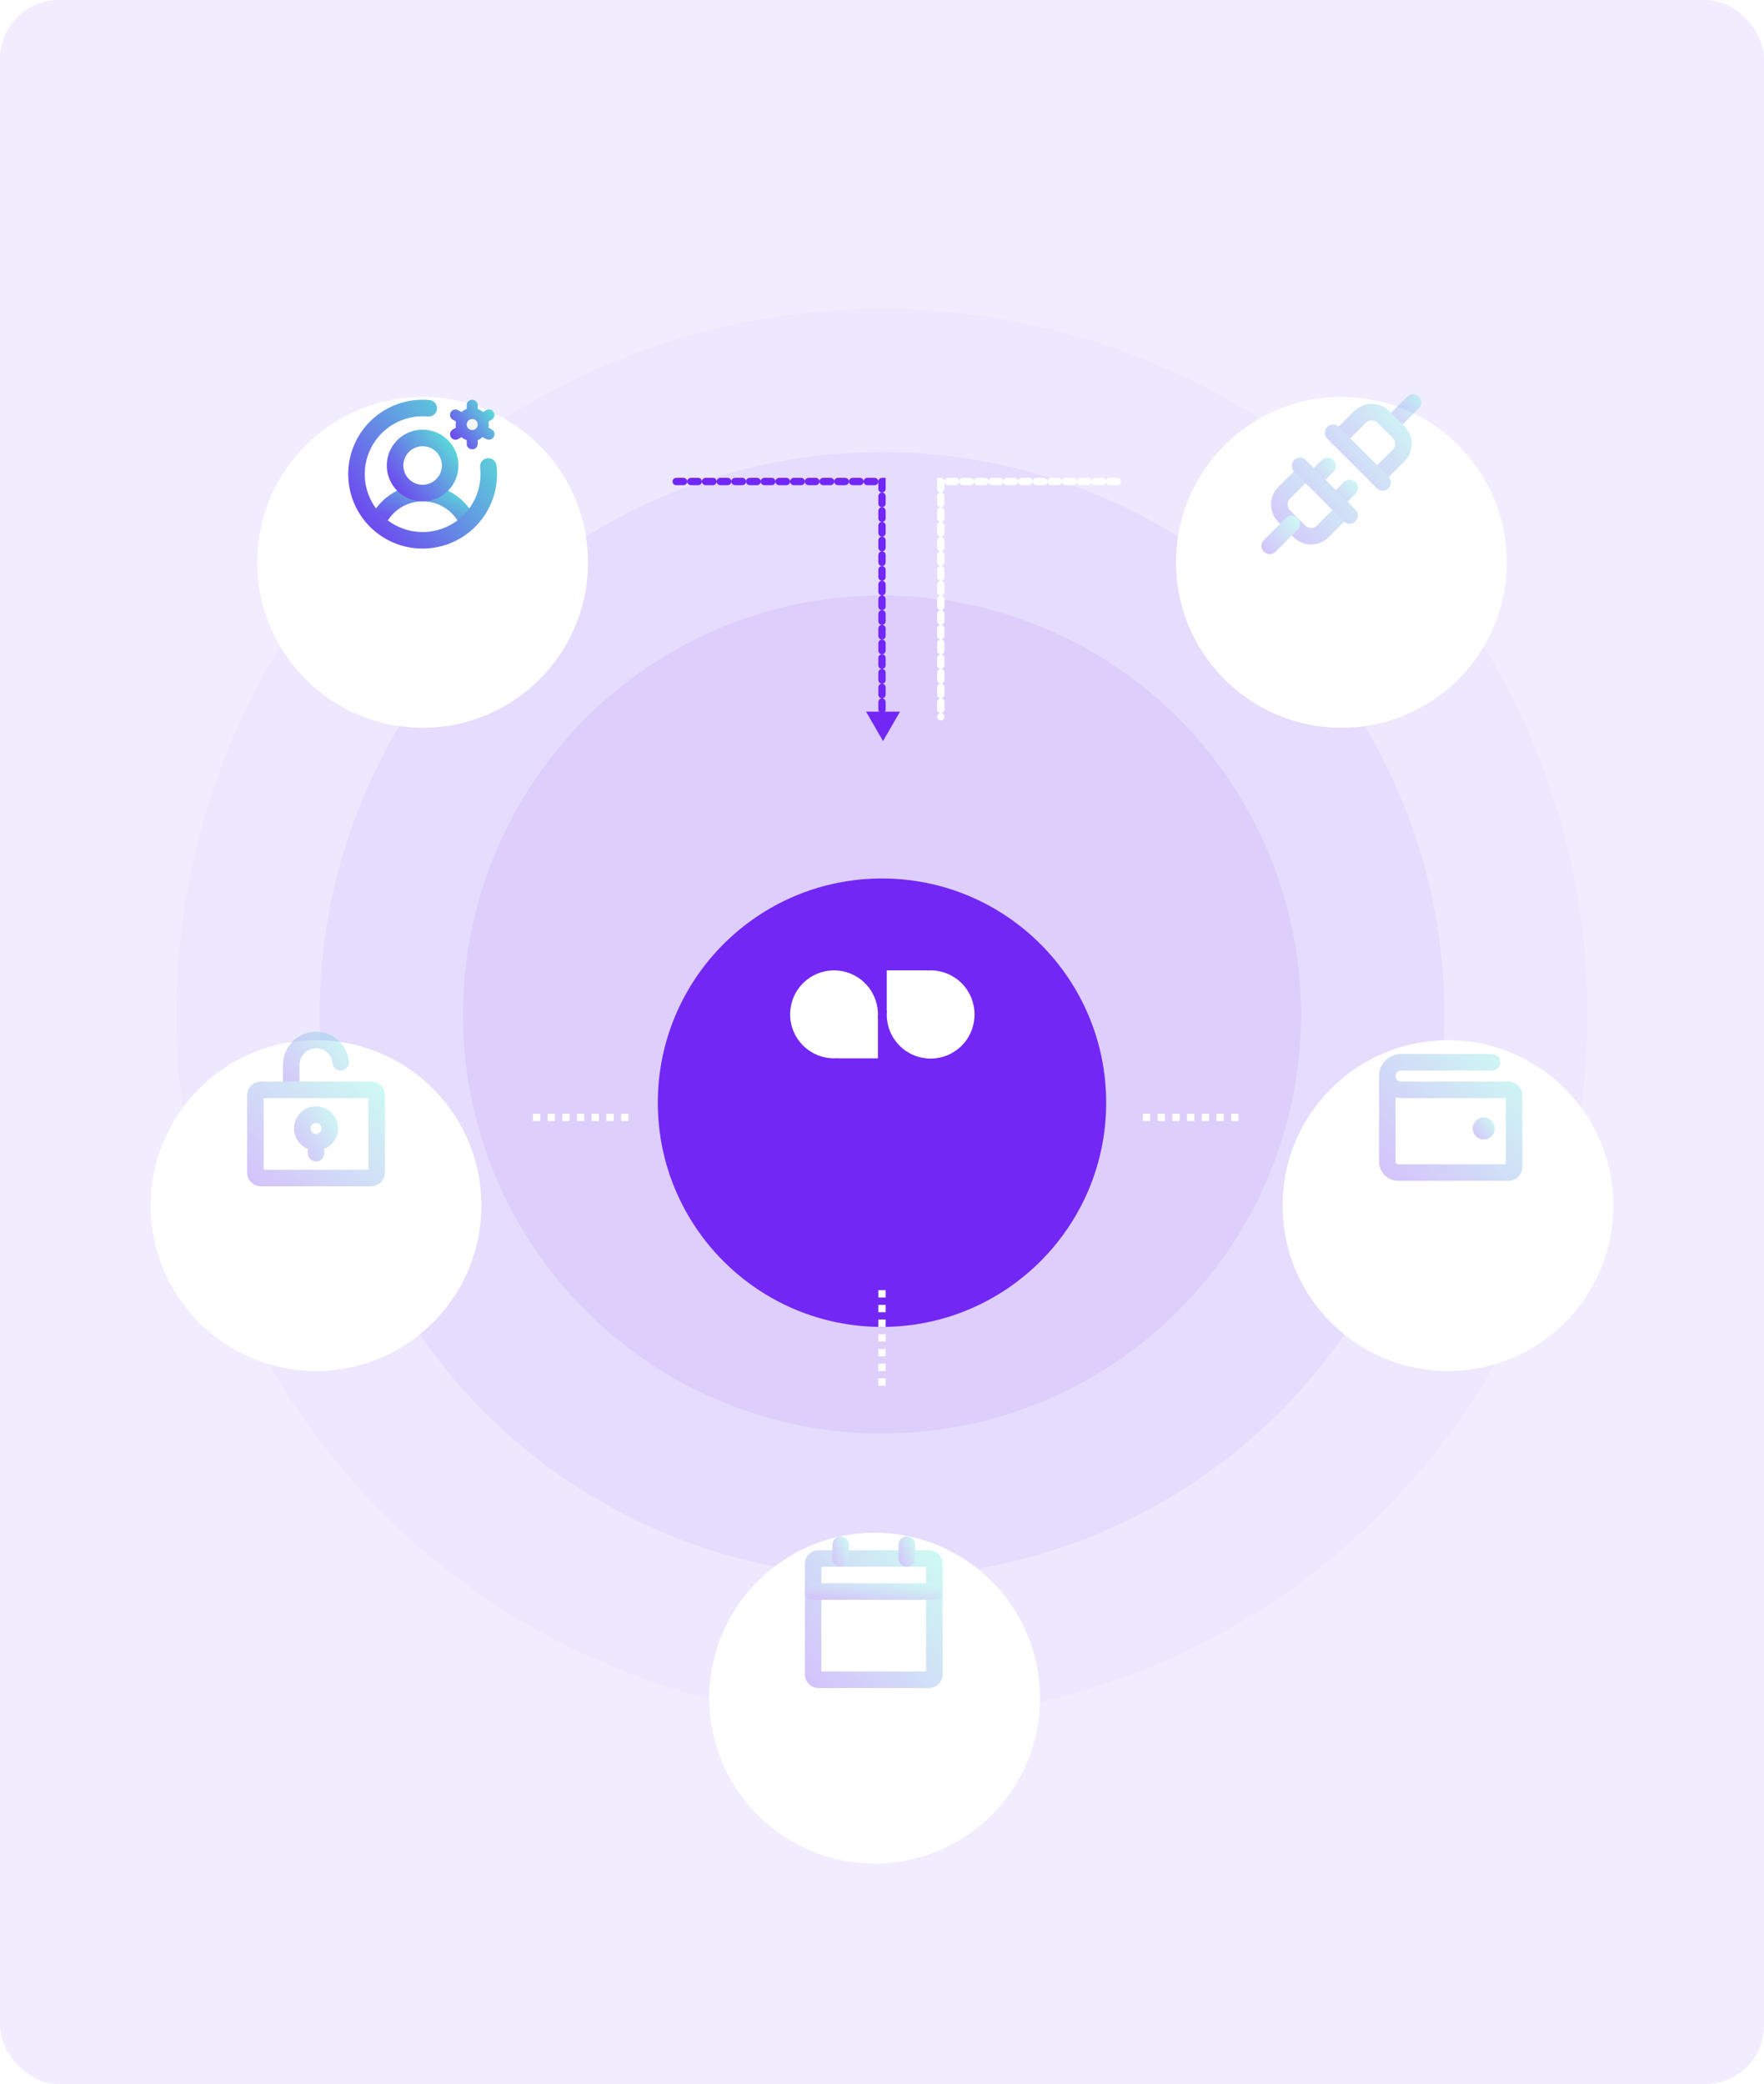 <svg width="480" height="567" viewBox="0 0 480 567" fill="none" xmlns="http://www.w3.org/2000/svg">
<rect width="480" height="567" rx="16" fill="#F1EDFF"/>
<circle cx="240" cy="276" r="192" fill="#7227F4" fill-opacity="0.02"/>
<circle cx="240" cy="276" r="153" fill="#7227F4" fill-opacity="0.06"/>
<circle cx="240" cy="276" r="114" fill="#7227F4" fill-opacity="0.08"/>
<g filter="url(#filter0_d_7_3222)">
<circle cx="240" cy="276" r="61" fill="#7227F4"/>
</g>
<path d="M265.177 275.967C265.177 272.793 263.919 269.749 261.679 267.505C259.439 265.261 256.401 264 253.233 264C252.89 264 252.551 264.018 252.215 264.046V264H241.289V274.946H241.335C241.307 275.283 241.289 275.623 241.289 275.967C241.28 277.544 241.583 279.107 242.179 280.567C242.775 282.026 243.654 283.353 244.764 284.471C245.874 285.59 247.193 286.477 248.647 287.083C250.1 287.688 251.659 288 253.233 288C254.807 288 256.366 287.688 257.819 287.083C259.273 286.477 260.592 285.59 261.702 284.471C262.812 283.353 263.691 282.026 264.287 280.567C264.883 279.107 265.186 277.544 265.177 275.967V275.967Z" fill="white"/>
<path d="M238.842 276.987C238.871 276.65 238.889 276.311 238.889 275.967C238.889 273.6 238.188 271.286 236.876 269.318C235.563 267.35 233.698 265.817 231.515 264.911C229.333 264.005 226.931 263.768 224.614 264.23C222.297 264.692 220.169 265.831 218.498 267.505C216.828 269.179 215.69 271.311 215.23 273.632C214.769 275.953 215.005 278.36 215.909 280.546C216.813 282.733 218.344 284.602 220.308 285.917C222.273 287.232 224.582 287.933 226.944 287.933C227.288 287.933 227.627 287.916 227.963 287.887V287.933H238.889V276.987H238.842Z" fill="white"/>
<g filter="url(#filter1_d_7_3222)">
<circle cx="115" cy="129" r="45" fill="white"/>
</g>
<g filter="url(#filter2_d_7_3222)">
<circle cx="86" cy="304" r="45" fill="white"/>
</g>
<g filter="url(#filter3_d_7_3222)">
<circle cx="238" cy="438" r="45" fill="white"/>
</g>
<g opacity="0.3">
<path fill-rule="evenodd" clip-rule="evenodd" d="M223.5 426.25V454.75H252V426.25H223.5ZM219 425.5C219 423.429 220.679 421.75 222.75 421.75H252.75C254.821 421.75 256.5 423.429 256.5 425.5V455.5C256.5 457.571 254.821 459.25 252.75 459.25H222.75C220.679 459.25 219 457.571 219 455.5V425.5Z" fill="url(#paint0_linear_7_3222)"/>
<path fill-rule="evenodd" clip-rule="evenodd" d="M246.75 418C247.993 418 249 419.007 249 420.25V424C249 425.243 247.993 426.25 246.75 426.25C245.507 426.25 244.5 425.243 244.5 424V420.25C244.5 419.007 245.507 418 246.75 418Z" fill="url(#paint1_linear_7_3222)"/>
<path fill-rule="evenodd" clip-rule="evenodd" d="M228.75 418C229.993 418 231 419.007 231 420.25V424C231 425.243 229.993 426.25 228.75 426.25C227.507 426.25 226.5 425.243 226.5 424V420.25C226.5 419.007 227.507 418 228.75 418Z" fill="url(#paint2_linear_7_3222)"/>
<path fill-rule="evenodd" clip-rule="evenodd" d="M219 433C219 431.757 220.007 430.75 221.25 430.75H254.25C255.493 430.75 256.5 431.757 256.5 433C256.5 434.243 255.493 435.25 254.25 435.25H221.25C220.007 435.25 219 434.243 219 433Z" fill="url(#paint3_linear_7_3222)"/>
</g>
<g filter="url(#filter4_d_7_3222)">
<circle cx="394" cy="304" r="45" fill="white"/>
</g>
<g filter="url(#filter5_d_7_3222)">
<circle cx="365" cy="129" r="45" fill="white"/>
</g>
<path d="M184 131H240V195" stroke="#7227F4" stroke-width="2" stroke-linecap="round" stroke-dasharray="2 2"/>
<path d="M304 131H256V195" stroke="white" stroke-width="2" stroke-linecap="round" stroke-dasharray="2 2"/>
<path d="M171 304H143" stroke="white" stroke-width="2" stroke-dasharray="2 2"/>
<path d="M337 304H309" stroke="white" stroke-width="2" stroke-dasharray="2 2"/>
<path d="M240 377L240 349" stroke="white" stroke-width="2" stroke-dasharray="2 2"/>
<path d="M244.898 193.616L240.281 201.611L235.665 193.616L244.898 193.616Z" fill="#7227F4"/>
<g opacity="0.3">
<path fill-rule="evenodd" clip-rule="evenodd" d="M356.841 126.659C357.72 127.538 357.72 128.962 356.841 129.841L351.026 135.656C350.816 135.865 350.65 136.114 350.536 136.387C350.422 136.661 350.364 136.954 350.364 137.25C350.364 137.546 350.422 137.839 350.536 138.113C350.65 138.386 350.816 138.635 351.026 138.844L355.156 142.974C355.365 143.184 355.614 143.35 355.887 143.464C356.161 143.578 356.454 143.636 356.75 143.636C357.046 143.636 357.339 143.578 357.613 143.464C357.886 143.35 358.135 143.184 358.344 142.974L364.159 137.159C365.038 136.28 366.462 136.28 367.341 137.159C368.22 138.038 368.22 139.462 367.341 140.341L361.531 146.151C361.531 146.151 361.531 146.152 361.53 146.152C360.903 146.781 360.159 147.28 359.339 147.62C358.518 147.961 357.638 148.136 356.75 148.136C355.862 148.136 354.982 147.961 354.162 147.62C353.342 147.28 352.597 146.781 351.97 146.152C351.97 146.152 351.969 146.151 351.969 146.151L347.849 142.031C347.849 142.031 347.848 142.03 347.848 142.03C347.219 141.403 346.72 140.658 346.38 139.839C346.039 139.018 345.864 138.138 345.864 137.25C345.864 136.362 346.039 135.482 346.38 134.661C346.72 133.842 347.219 133.097 347.848 132.47C347.848 132.47 347.849 132.469 347.849 132.469L353.659 126.659C354.538 125.78 355.962 125.78 356.841 126.659Z" fill="url(#paint4_linear_7_3222)"/>
<path fill-rule="evenodd" clip-rule="evenodd" d="M353.091 140.909C353.97 141.788 353.97 143.212 353.091 144.091L347.091 150.091C346.212 150.97 344.788 150.97 343.909 150.091C343.03 149.212 343.03 147.788 343.909 146.909L349.909 140.909C350.788 140.03 352.212 140.03 353.091 140.909Z" fill="url(#paint5_linear_7_3222)"/>
<path fill-rule="evenodd" clip-rule="evenodd" d="M386.091 107.909C386.97 108.788 386.97 110.212 386.091 111.091L380.091 117.091C379.212 117.97 377.788 117.97 376.909 117.091C376.03 116.212 376.03 114.788 376.909 113.909L382.909 107.909C383.788 107.03 385.212 107.03 386.091 107.909Z" fill="url(#paint6_linear_7_3222)"/>
<path fill-rule="evenodd" clip-rule="evenodd" d="M368.841 131.159C369.72 132.038 369.72 133.462 368.841 134.341L365.091 138.091C364.212 138.97 362.788 138.97 361.909 138.091C361.03 137.212 361.03 135.788 361.909 134.909L365.659 131.159C366.538 130.28 367.962 130.28 368.841 131.159Z" fill="url(#paint7_linear_7_3222)"/>
<path fill-rule="evenodd" clip-rule="evenodd" d="M362.841 125.159C363.72 126.038 363.72 127.462 362.841 128.341L359.091 132.091C358.212 132.97 356.788 132.97 355.909 132.091C355.03 131.212 355.03 129.788 355.909 128.909L359.659 125.159C360.538 124.28 361.962 124.28 362.841 125.159Z" fill="url(#paint8_linear_7_3222)"/>
<path fill-rule="evenodd" clip-rule="evenodd" d="M370.661 110.38C371.482 110.039 372.362 109.864 373.25 109.864C374.138 109.864 375.018 110.039 375.839 110.38C376.658 110.72 377.403 111.219 378.03 111.848C378.03 111.848 378.031 111.849 378.031 111.849L382.151 115.969C382.151 115.969 382.152 115.97 382.152 115.97C382.781 116.597 383.28 117.342 383.62 118.162C383.961 118.982 384.136 119.862 384.136 120.75C384.136 121.638 383.961 122.518 383.62 123.339C383.28 124.159 382.781 124.903 382.152 125.53C382.152 125.531 382.151 125.531 382.151 125.531L376.341 131.341C375.462 132.22 374.038 132.22 373.159 131.341C372.28 130.462 372.28 129.038 373.159 128.159L378.974 122.344C379.184 122.135 379.35 121.886 379.464 121.613C379.578 121.339 379.636 121.046 379.636 120.75C379.636 120.454 379.578 120.161 379.464 119.887C379.35 119.614 379.184 119.365 378.974 119.156L374.844 115.026C374.635 114.816 374.386 114.65 374.113 114.536C373.839 114.422 373.546 114.364 373.25 114.364C372.954 114.364 372.661 114.422 372.387 114.536C372.114 114.65 371.865 114.816 371.656 115.026L365.841 120.841C364.962 121.72 363.538 121.72 362.659 120.841C361.78 119.962 361.78 118.538 362.659 117.659L368.469 111.849C368.469 111.849 368.47 111.848 368.47 111.848C369.097 111.219 369.842 110.72 370.661 110.38Z" fill="url(#paint9_linear_7_3222)"/>
<path fill-rule="evenodd" clip-rule="evenodd" d="M361.159 116.159C362.038 115.28 363.462 115.28 364.341 116.159L377.841 129.659C378.72 130.538 378.72 131.962 377.841 132.841C376.962 133.72 375.538 133.72 374.659 132.841L361.159 119.341C360.28 118.462 360.28 117.038 361.159 116.159Z" fill="url(#paint10_linear_7_3222)"/>
<path fill-rule="evenodd" clip-rule="evenodd" d="M352.159 125.159C353.038 124.28 354.462 124.28 355.341 125.159L368.841 138.659C369.72 139.538 369.72 140.962 368.841 141.841C367.962 142.72 366.538 142.72 365.659 141.841L352.159 128.341C351.28 127.462 351.28 126.038 352.159 125.159Z" fill="url(#paint11_linear_7_3222)"/>
</g>
<g clip-path="url(#clip0_7_3222)">
<path d="M102.96 143.78C102.576 143.779 102.198 143.68 101.864 143.492C101.529 143.303 101.248 143.033 101.047 142.705C100.847 142.377 100.734 142.004 100.718 141.62C100.703 141.237 100.786 140.855 100.96 140.513C102.277 137.92 104.286 135.743 106.764 134.221C109.243 132.7 112.094 131.895 115.002 131.895C117.91 131.895 120.762 132.7 123.24 134.221C125.719 135.743 127.728 137.92 129.045 140.513C129.204 140.778 129.306 141.072 129.347 141.378C129.387 141.684 129.364 141.995 129.279 142.292C129.194 142.589 129.048 142.865 128.852 143.103C128.656 143.341 128.412 143.536 128.137 143.676C127.862 143.817 127.561 143.899 127.253 143.917C126.945 143.936 126.636 143.891 126.346 143.786C126.056 143.68 125.791 143.516 125.567 143.303C125.343 143.091 125.165 142.835 125.045 142.55C124.104 140.698 122.669 139.142 120.899 138.055C119.128 136.968 117.091 136.393 115.013 136.393C112.936 136.393 110.899 136.968 109.128 138.055C107.358 139.142 105.923 140.698 104.982 142.55C104.793 142.923 104.503 143.236 104.146 143.453C103.789 143.67 103.378 143.784 102.96 143.78V143.78Z" fill="url(#paint12_linear_7_3222)"/>
<path d="M115 149.25C109.629 149.25 104.479 147.117 100.681 143.319C96.883 139.521 94.75 134.371 94.75 129C94.75 123.629 96.883 118.479 100.681 114.681C104.479 110.883 109.629 108.75 115 108.75C115.629 108.746 116.259 108.775 116.885 108.835C117.479 108.892 118.026 109.183 118.406 109.644C118.785 110.105 118.966 110.697 118.909 111.291C118.851 111.885 118.56 112.432 118.1 112.812C117.639 113.191 117.047 113.372 116.452 113.315C115.975 113.267 115.495 113.245 115.015 113.25C111.899 113.247 108.853 114.168 106.261 115.897C103.669 117.626 101.648 120.085 100.453 122.962C99.259 125.84 98.945 129.007 99.551 132.063C100.157 135.12 101.656 137.927 103.858 140.132C106.06 142.336 108.866 143.837 111.922 144.446C114.977 145.055 118.145 144.744 121.024 143.553C123.903 142.361 126.363 140.342 128.095 137.752C129.826 135.161 130.75 132.116 130.75 129C130.753 128.374 130.715 127.749 130.638 127.127C130.579 126.544 130.75 125.961 131.116 125.502C131.481 125.043 132.011 124.744 132.592 124.67C133.174 124.596 133.762 124.753 134.23 125.106C134.699 125.458 135.011 125.98 135.1 126.56C135.205 127.373 135.255 128.193 135.25 129.012C135.241 134.379 133.104 139.523 129.308 143.317C125.512 147.11 120.367 149.244 115 149.25V149.25Z" fill="url(#paint13_linear_7_3222)"/>
<path d="M115 136.393C113.072 136.393 111.187 135.821 109.583 134.75C107.98 133.678 106.73 132.156 105.992 130.374C105.254 128.592 105.061 126.632 105.437 124.741C105.814 122.849 106.742 121.112 108.106 119.749C109.469 118.385 111.207 117.456 113.098 117.08C114.989 116.704 116.95 116.897 118.731 117.635C120.513 118.373 122.035 119.623 123.107 121.226C124.178 122.829 124.75 124.714 124.75 126.643C124.747 129.228 123.718 131.706 121.891 133.533C120.063 135.361 117.585 136.39 115 136.393V136.393ZM115 121.393C113.962 121.393 112.947 121.701 112.083 122.278C111.22 122.854 110.547 123.674 110.15 124.634C109.752 125.593 109.648 126.649 109.851 127.667C110.053 128.685 110.553 129.621 111.288 130.355C112.022 131.089 112.957 131.589 113.976 131.792C114.994 131.995 116.05 131.891 117.009 131.493C117.968 131.096 118.788 130.423 119.365 129.56C119.942 128.696 120.25 127.681 120.25 126.643C120.25 125.25 119.697 123.915 118.712 122.931C117.728 121.946 116.392 121.393 115 121.393Z" fill="url(#paint14_linear_7_3222)"/>
<path d="M133.795 119.427C134.025 119.296 134.217 119.105 134.35 118.875L134.367 118.837C134.557 118.494 134.602 118.089 134.493 117.711C134.385 117.334 134.131 117.015 133.787 116.825L132.925 116.325C132.978 116.053 133.003 115.777 133 115.5C133.003 115.223 132.978 114.947 132.925 114.675L133.787 114.175L133.817 114.155C133.985 114.057 134.132 113.927 134.25 113.772C134.367 113.617 134.453 113.441 134.503 113.253C134.552 113.065 134.564 112.869 134.538 112.676C134.512 112.483 134.448 112.298 134.35 112.13C134.146 111.786 133.816 111.537 133.43 111.435C133.044 111.334 132.633 111.388 132.287 111.588L131.425 112.088C131.004 111.727 130.521 111.448 130 111.263V110.25C130 109.852 129.842 109.471 129.56 109.189C129.279 108.908 128.897 108.75 128.5 108.75C128.102 108.75 127.72 108.908 127.439 109.189C127.158 109.471 127 109.852 127 110.25V111.275C126.478 111.46 125.995 111.74 125.575 112.1L124.712 111.6C124.366 111.402 123.955 111.348 123.569 111.45C123.183 111.552 122.853 111.802 122.65 112.145L122.632 112.175C122.446 112.518 122.403 112.92 122.512 113.294C122.62 113.668 122.872 113.985 123.212 114.175L124.075 114.675C124.021 114.947 123.996 115.223 124 115.5C123.995 115.781 124.02 116.062 124.075 116.337L123.212 116.837C122.928 117.003 122.707 117.258 122.582 117.562C122.457 117.867 122.435 118.204 122.52 118.521C122.605 118.839 122.793 119.12 123.053 119.321C123.314 119.521 123.633 119.631 123.962 119.632C124.227 119.635 124.486 119.563 124.712 119.425L125.575 118.925C125.995 119.285 126.478 119.565 127 119.75V120.75C127 121.148 127.158 121.529 127.439 121.811C127.72 122.092 128.102 122.25 128.5 122.25C128.897 122.25 129.279 122.092 129.56 121.811C129.842 121.529 130 121.148 130 120.75V119.75C130.522 119.563 130.865 119.282 131.285 118.92L132.287 119.42C132.513 119.556 132.773 119.627 133.037 119.625C133.303 119.627 133.564 119.559 133.795 119.427Z" fill="url(#paint15_linear_7_3222)"/>
<path d="M129.333 116.747C129.087 116.912 128.797 117 128.5 117C128.102 117 127.721 116.842 127.439 116.561C127.158 116.279 127 115.898 127 115.5C127 115.203 127.088 114.913 127.253 114.667C127.418 114.42 127.652 114.228 127.926 114.114C128.2 114.001 128.502 113.971 128.793 114.029C129.084 114.087 129.351 114.23 129.561 114.439C129.77 114.649 129.913 114.916 129.971 115.207C130.029 115.498 129.999 115.8 129.886 116.074C129.772 116.348 129.58 116.582 129.333 116.747Z" fill="#F6F6F7"/>
</g>
<g opacity="0.3">
<path d="M403.75 310C405.407 310 406.75 308.657 406.75 307C406.75 305.343 405.407 304 403.75 304C402.093 304 400.75 305.343 400.75 307C400.75 308.657 402.093 310 403.75 310Z" fill="url(#paint16_linear_7_3222)"/>
<path fill-rule="evenodd" clip-rule="evenodd" d="M381.249 291.25C381.047 291.25 380.848 291.29 380.662 291.369C380.477 291.448 380.309 291.563 380.169 291.708C380.029 291.853 379.92 292.024 379.847 292.212C379.789 292.364 379.756 292.524 379.749 292.685C379.75 292.707 379.75 292.728 379.75 292.75V292.814C379.78 293.2 379.952 293.561 380.235 293.827C380.528 294.103 380.916 294.255 381.319 294.25C381.324 294.25 381.33 294.25 381.336 294.25C381.338 294.25 381.341 294.25 381.344 294.25H410.5C411.495 294.25 412.448 294.645 413.152 295.348C413.855 296.052 414.25 297.005 414.25 298V317.5C414.25 318.495 413.855 319.448 413.152 320.152C412.448 320.855 411.495 321.25 410.5 321.25H380.5C379.108 321.25 377.772 320.697 376.788 319.712C375.803 318.728 375.25 317.392 375.25 316V292.916C375.228 292.125 375.363 291.338 375.646 290.599C375.935 289.847 376.373 289.161 376.933 288.581C377.493 288.001 378.164 287.541 378.906 287.226C379.647 286.912 380.445 286.75 381.25 286.75C381.25 286.75 381.25 286.75 381.25 286.75H406C407.243 286.75 408.25 287.757 408.25 289C408.25 290.243 407.243 291.25 406 291.25L381.249 291.25ZM379.75 298.548V316C379.75 316.199 379.829 316.39 379.97 316.53C380.11 316.671 380.301 316.75 380.5 316.75H409.75V298.75H381.355C380.809 298.755 380.269 298.686 379.75 298.548Z" fill="url(#paint17_linear_7_3222)"/>
</g>
<g opacity="0.3" clip-path="url(#clip1_7_3222)">
<path d="M92 307C92 305.911 91.704 304.843 91.144 303.909C90.584 302.976 89.78 302.213 88.819 301.701C87.858 301.19 86.775 300.949 85.688 301.006C84.601 301.062 83.55 301.414 82.647 302.022C81.744 302.631 81.024 303.473 80.563 304.46C80.103 305.446 79.919 306.54 80.033 307.623C80.146 308.705 80.552 309.737 81.207 310.607C81.862 311.476 82.741 312.152 83.75 312.56V313.75C83.75 314.347 83.987 314.919 84.409 315.341C84.831 315.763 85.403 316 86 316C86.597 316 87.169 315.763 87.591 315.341C88.013 314.919 88.25 314.347 88.25 313.75V312.56C89.358 312.112 90.306 311.343 90.974 310.353C91.642 309.362 92 308.195 92 307ZM86 305.5C86.297 305.5 86.587 305.588 86.833 305.753C87.08 305.918 87.272 306.152 87.386 306.426C87.499 306.7 87.529 307.002 87.471 307.293C87.413 307.584 87.27 307.851 87.061 308.061C86.851 308.27 86.584 308.413 86.293 308.471C86.002 308.529 85.7 308.499 85.426 308.386C85.152 308.272 84.918 308.08 84.753 307.833C84.588 307.587 84.5 307.297 84.5 307C84.5 306.602 84.658 306.221 84.939 305.939C85.221 305.658 85.602 305.5 86 305.5Z" fill="url(#paint18_linear_7_3222)"/>
<path d="M79.25 298.75C78.653 298.75 78.081 298.513 77.659 298.091C77.237 297.669 77 297.097 77 296.5V289.75C76.986 287.44 77.861 285.214 79.443 283.531C81.025 281.848 83.193 280.838 85.499 280.71C87.805 280.581 90.073 281.344 91.832 282.841C93.591 284.337 94.707 286.453 94.95 288.75C95.016 289.343 94.844 289.939 94.471 290.405C94.099 290.872 93.556 291.171 92.963 291.237C92.369 291.304 91.774 291.132 91.307 290.759C90.841 290.386 90.541 289.843 90.475 289.25C90.364 288.141 89.845 287.113 89.017 286.366C88.19 285.619 87.115 285.207 86 285.21H85.972C85.38 285.214 84.795 285.334 84.25 285.564C83.704 285.794 83.21 286.13 82.794 286.552C82.379 286.974 82.05 287.473 81.828 288.022C81.606 288.571 81.495 289.158 81.5 289.75V296.5C81.5 297.097 81.263 297.669 80.841 298.091C80.419 298.513 79.847 298.75 79.25 298.75V298.75Z" fill="url(#paint19_linear_7_3222)"/>
<path d="M101 322.75H71C70.005 322.75 69.052 322.355 68.348 321.652C67.645 320.948 67.25 319.995 67.25 319V298C67.25 297.005 67.645 296.052 68.348 295.348C69.052 294.645 70.005 294.25 71 294.25H101C101.995 294.25 102.948 294.645 103.652 295.348C104.355 296.052 104.75 297.005 104.75 298V319C104.75 319.995 104.355 320.948 103.652 321.652C102.948 322.355 101.995 322.75 101 322.75ZM71.75 318.25H100.25V298.75H71.75V318.25Z" fill="url(#paint20_linear_7_3222)"/>
</g>
<defs>
<filter id="filter0_d_7_3222" x="155" y="215" width="170" height="170" filterUnits="userSpaceOnUse" color-interpolation-filters="sRGB">
<feFlood flood-opacity="0" result="BackgroundImageFix"/>
<feColorMatrix in="SourceAlpha" type="matrix" values="0 0 0 0 0 0 0 0 0 0 0 0 0 0 0 0 0 0 127 0" result="hardAlpha"/>
<feOffset dy="24"/>
<feGaussianBlur stdDeviation="12"/>
<feComposite in2="hardAlpha" operator="out"/>
<feColorMatrix type="matrix" values="0 0 0 0 0.114 0 0 0 0 0.114 0 0 0 0 0.114 0 0 0 0.08 0"/>
<feBlend mode="normal" in2="BackgroundImageFix" result="effect1_dropShadow_7_3222"/>
<feBlend mode="normal" in="SourceGraphic" in2="effect1_dropShadow_7_3222" result="shape"/>
</filter>
<filter id="filter1_d_7_3222" x="46" y="84" width="138" height="138" filterUnits="userSpaceOnUse" color-interpolation-filters="sRGB">
<feFlood flood-opacity="0" result="BackgroundImageFix"/>
<feColorMatrix in="SourceAlpha" type="matrix" values="0 0 0 0 0 0 0 0 0 0 0 0 0 0 0 0 0 0 127 0" result="hardAlpha"/>
<feOffset dy="24"/>
<feGaussianBlur stdDeviation="12"/>
<feComposite in2="hardAlpha" operator="out"/>
<feColorMatrix type="matrix" values="0 0 0 0 0.114 0 0 0 0 0.114 0 0 0 0 0.114 0 0 0 0.08 0"/>
<feBlend mode="normal" in2="BackgroundImageFix" result="effect1_dropShadow_7_3222"/>
<feBlend mode="normal" in="SourceGraphic" in2="effect1_dropShadow_7_3222" result="shape"/>
</filter>
<filter id="filter2_d_7_3222" x="17" y="259" width="138" height="138" filterUnits="userSpaceOnUse" color-interpolation-filters="sRGB">
<feFlood flood-opacity="0" result="BackgroundImageFix"/>
<feColorMatrix in="SourceAlpha" type="matrix" values="0 0 0 0 0 0 0 0 0 0 0 0 0 0 0 0 0 0 127 0" result="hardAlpha"/>
<feOffset dy="24"/>
<feGaussianBlur stdDeviation="12"/>
<feComposite in2="hardAlpha" operator="out"/>
<feColorMatrix type="matrix" values="0 0 0 0 0.114 0 0 0 0 0.114 0 0 0 0 0.114 0 0 0 0.08 0"/>
<feBlend mode="normal" in2="BackgroundImageFix" result="effect1_dropShadow_7_3222"/>
<feBlend mode="normal" in="SourceGraphic" in2="effect1_dropShadow_7_3222" result="shape"/>
</filter>
<filter id="filter3_d_7_3222" x="169" y="393" width="138" height="138" filterUnits="userSpaceOnUse" color-interpolation-filters="sRGB">
<feFlood flood-opacity="0" result="BackgroundImageFix"/>
<feColorMatrix in="SourceAlpha" type="matrix" values="0 0 0 0 0 0 0 0 0 0 0 0 0 0 0 0 0 0 127 0" result="hardAlpha"/>
<feOffset dy="24"/>
<feGaussianBlur stdDeviation="12"/>
<feComposite in2="hardAlpha" operator="out"/>
<feColorMatrix type="matrix" values="0 0 0 0 0.114 0 0 0 0 0.114 0 0 0 0 0.114 0 0 0 0.08 0"/>
<feBlend mode="normal" in2="BackgroundImageFix" result="effect1_dropShadow_7_3222"/>
<feBlend mode="normal" in="SourceGraphic" in2="effect1_dropShadow_7_3222" result="shape"/>
</filter>
<filter id="filter4_d_7_3222" x="325" y="259" width="138" height="138" filterUnits="userSpaceOnUse" color-interpolation-filters="sRGB">
<feFlood flood-opacity="0" result="BackgroundImageFix"/>
<feColorMatrix in="SourceAlpha" type="matrix" values="0 0 0 0 0 0 0 0 0 0 0 0 0 0 0 0 0 0 127 0" result="hardAlpha"/>
<feOffset dy="24"/>
<feGaussianBlur stdDeviation="12"/>
<feComposite in2="hardAlpha" operator="out"/>
<feColorMatrix type="matrix" values="0 0 0 0 0.114 0 0 0 0 0.114 0 0 0 0 0.114 0 0 0 0.08 0"/>
<feBlend mode="normal" in2="BackgroundImageFix" result="effect1_dropShadow_7_3222"/>
<feBlend mode="normal" in="SourceGraphic" in2="effect1_dropShadow_7_3222" result="shape"/>
</filter>
<filter id="filter5_d_7_3222" x="296" y="84" width="138" height="138" filterUnits="userSpaceOnUse" color-interpolation-filters="sRGB">
<feFlood flood-opacity="0" result="BackgroundImageFix"/>
<feColorMatrix in="SourceAlpha" type="matrix" values="0 0 0 0 0 0 0 0 0 0 0 0 0 0 0 0 0 0 127 0" result="hardAlpha"/>
<feOffset dy="24"/>
<feGaussianBlur stdDeviation="12"/>
<feComposite in2="hardAlpha" operator="out"/>
<feColorMatrix type="matrix" values="0 0 0 0 0.114 0 0 0 0 0.114 0 0 0 0 0.114 0 0 0 0.08 0"/>
<feBlend mode="normal" in2="BackgroundImageFix" result="effect1_dropShadow_7_3222"/>
<feBlend mode="normal" in="SourceGraphic" in2="effect1_dropShadow_7_3222" result="shape"/>
</filter>
<linearGradient id="paint0_linear_7_3222" x1="256.5" y1="424.591" x2="215.263" y2="457.393" gradientUnits="userSpaceOnUse">
<stop stop-color="#58EDD6"/>
<stop offset="1" stop-color="#7227F4"/>
</linearGradient>
<linearGradient id="paint1_linear_7_3222" x1="249" y1="418.625" x2="242.2" y2="421.575" gradientUnits="userSpaceOnUse">
<stop stop-color="#58EDD6"/>
<stop offset="1" stop-color="#7227F4"/>
</linearGradient>
<linearGradient id="paint2_linear_7_3222" x1="231" y1="418.625" x2="224.2" y2="421.575" gradientUnits="userSpaceOnUse">
<stop stop-color="#58EDD6"/>
<stop offset="1" stop-color="#7227F4"/>
</linearGradient>
<linearGradient id="paint3_linear_7_3222" x1="256.5" y1="431.091" x2="255.002" y2="441.022" gradientUnits="userSpaceOnUse">
<stop stop-color="#58EDD6"/>
<stop offset="1" stop-color="#7227F4"/>
</linearGradient>
<linearGradient id="paint4_linear_7_3222" x1="368" y1="127.677" x2="343.658" y2="147.04" gradientUnits="userSpaceOnUse">
<stop stop-color="#58EDD6"/>
<stop offset="1" stop-color="#7227F4"/>
</linearGradient>
<linearGradient id="paint5_linear_7_3222" x1="353.75" y1="141.045" x2="342.204" y2="150.23" gradientUnits="userSpaceOnUse">
<stop stop-color="#58EDD6"/>
<stop offset="1" stop-color="#7227F4"/>
</linearGradient>
<linearGradient id="paint6_linear_7_3222" x1="386.75" y1="108.045" x2="375.204" y2="117.23" gradientUnits="userSpaceOnUse">
<stop stop-color="#58EDD6"/>
<stop offset="1" stop-color="#7227F4"/>
</linearGradient>
<linearGradient id="paint7_linear_7_3222" x1="369.5" y1="131.125" x2="360.428" y2="138.342" gradientUnits="userSpaceOnUse">
<stop stop-color="#58EDD6"/>
<stop offset="1" stop-color="#7227F4"/>
</linearGradient>
<linearGradient id="paint8_linear_7_3222" x1="363.5" y1="125.125" x2="354.428" y2="132.342" gradientUnits="userSpaceOnUse">
<stop stop-color="#58EDD6"/>
<stop offset="1" stop-color="#7227F4"/>
</linearGradient>
<linearGradient id="paint9_linear_7_3222" x1="384.136" y1="111.541" x2="359.794" y2="130.904" gradientUnits="userSpaceOnUse">
<stop stop-color="#58EDD6"/>
<stop offset="1" stop-color="#7227F4"/>
</linearGradient>
<linearGradient id="paint10_linear_7_3222" x1="378.5" y1="116.864" x2="358.706" y2="132.609" gradientUnits="userSpaceOnUse">
<stop stop-color="#58EDD6"/>
<stop offset="1" stop-color="#7227F4"/>
</linearGradient>
<linearGradient id="paint11_linear_7_3222" x1="369.5" y1="125.864" x2="349.706" y2="141.609" gradientUnits="userSpaceOnUse">
<stop stop-color="#58EDD6"/>
<stop offset="1" stop-color="#7227F4"/>
</linearGradient>
<linearGradient id="paint12_linear_7_3222" x1="129.366" y1="132.806" x2="118.162" y2="154.039" gradientUnits="userSpaceOnUse">
<stop stop-color="#58EDD6"/>
<stop offset="1" stop-color="#7227F4"/>
</linearGradient>
<linearGradient id="paint13_linear_7_3222" x1="135.25" y1="111.818" x2="90.714" y2="147.245" gradientUnits="userSpaceOnUse">
<stop stop-color="#58EDD6"/>
<stop offset="1" stop-color="#7227F4"/>
</linearGradient>
<linearGradient id="paint14_linear_7_3222" x1="124.75" y1="118.37" x2="103.307" y2="135.427" gradientUnits="userSpaceOnUse">
<stop stop-color="#58EDD6"/>
<stop offset="1" stop-color="#7227F4"/>
</linearGradient>
<linearGradient id="paint15_linear_7_3222" x1="134.552" y1="109.773" x2="120.149" y2="120.04" gradientUnits="userSpaceOnUse">
<stop stop-color="#58EDD6"/>
<stop offset="1" stop-color="#7227F4"/>
</linearGradient>
<linearGradient id="paint16_linear_7_3222" x1="406.75" y1="304.455" x2="400.152" y2="309.703" gradientUnits="userSpaceOnUse">
<stop stop-color="#58EDD6"/>
<stop offset="1" stop-color="#7227F4"/>
</linearGradient>
<linearGradient id="paint17_linear_7_3222" x1="414.25" y1="289.364" x2="375.533" y2="324.181" gradientUnits="userSpaceOnUse">
<stop stop-color="#58EDD6"/>
<stop offset="1" stop-color="#7227F4"/>
</linearGradient>
<linearGradient id="paint18_linear_7_3222" x1="92" y1="302.134" x2="76.663" y2="311.893" gradientUnits="userSpaceOnUse">
<stop stop-color="#58EDD6"/>
<stop offset="1" stop-color="#7227F4"/>
</linearGradient>
<linearGradient id="paint19_linear_7_3222" x1="94.964" y1="282.064" x2="75.133" y2="297.76" gradientUnits="userSpaceOnUse">
<stop stop-color="#58EDD6"/>
<stop offset="1" stop-color="#7227F4"/>
</linearGradient>
<linearGradient id="paint20_linear_7_3222" x1="104.75" y1="296.409" x2="72.62" y2="330.039" gradientUnits="userSpaceOnUse">
<stop stop-color="#58EDD6"/>
<stop offset="1" stop-color="#7227F4"/>
</linearGradient>
<clipPath id="clip0_7_3222">
<rect width="48" height="48" fill="white" transform="translate(91 105)"/>
</clipPath>
<clipPath id="clip1_7_3222">
<rect width="48" height="48" fill="white" transform="translate(62 280)"/>
</clipPath>
</defs>
</svg>
